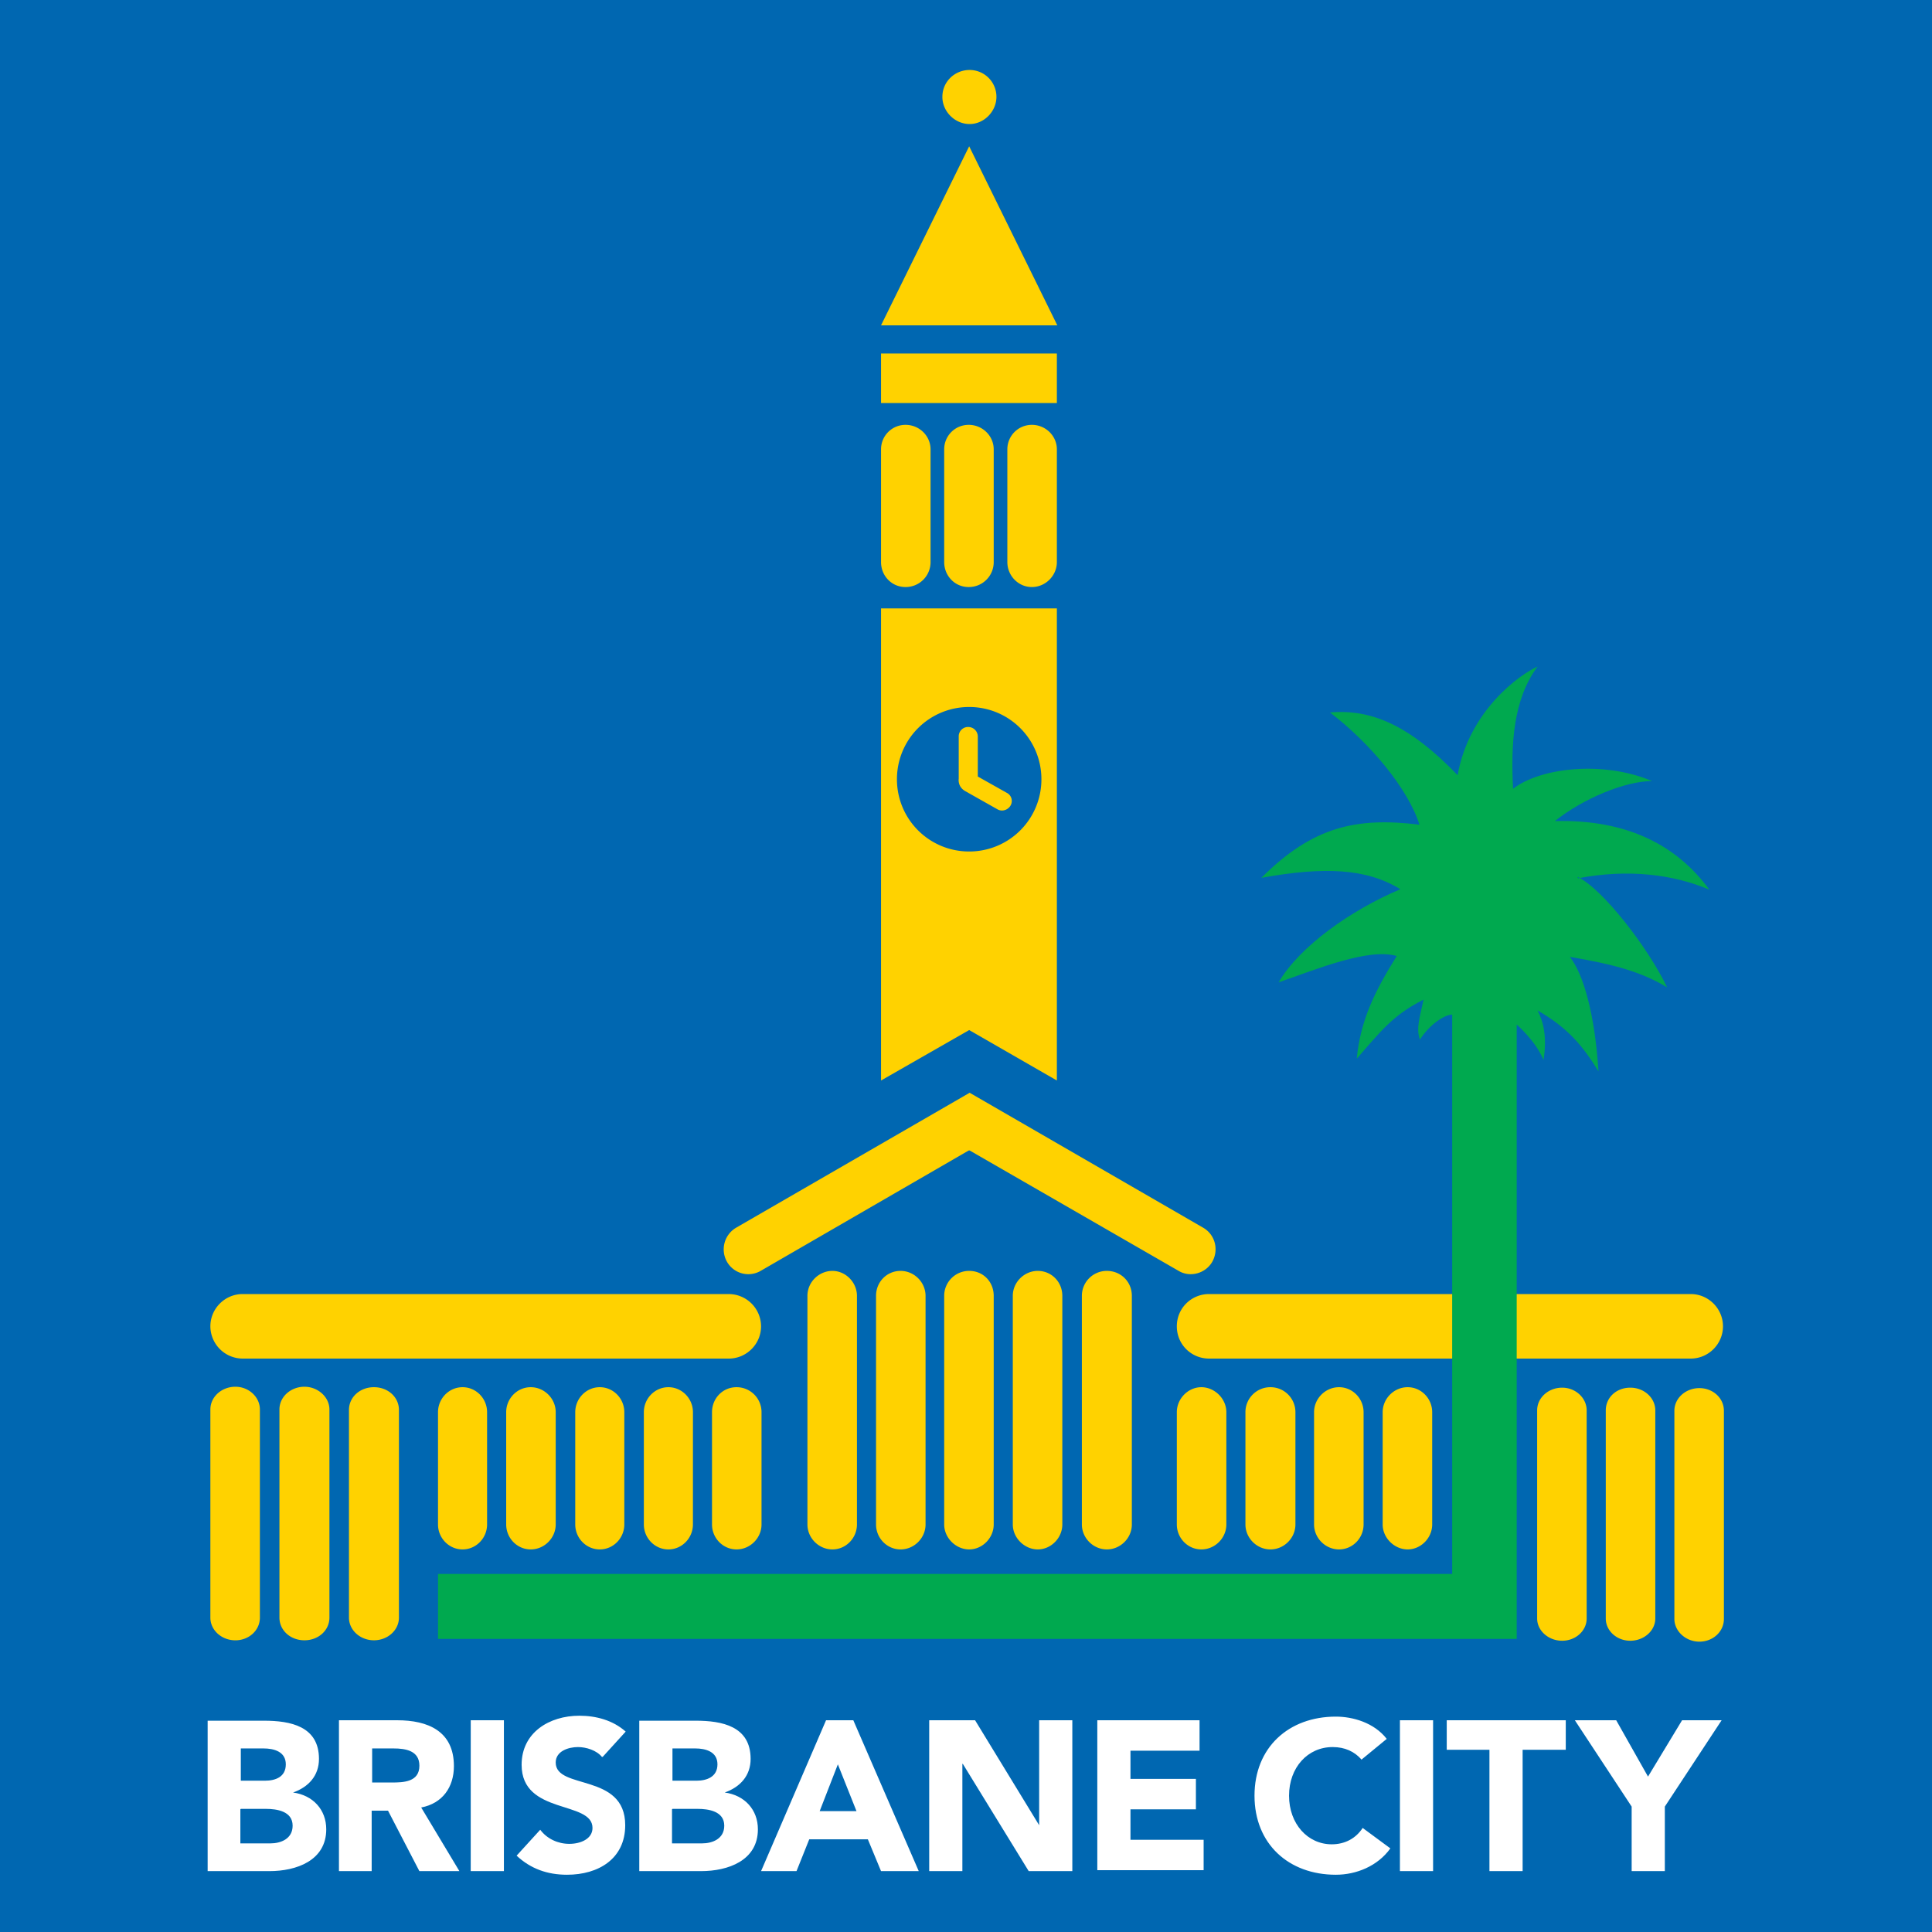 <svg viewBox="0 0 90 90" fill="none" xmlns="http://www.w3.org/2000/svg">
  <rect x="0" y="0" width="90" height="90" fill="#333333" stroke="none"/>
  <path fill-rule="evenodd" clip-rule="evenodd" d="M90 88.942H0L1.058 90V0L0 1.058h90L88.942 0v90z" fill="#FFF"/>
  <path d="M90 0H0v90h90z" fill="#0067B1"/>
  <path d="M43.9 4.508c0-.698.57-1.248 1.27-1.248a1.25 1.25 0 0 1 1.248 1.248c0 .678-.571 1.27-1.249 1.27-.677 0-1.27-.571-1.27-1.27" fill="#FFD200"/>
  <path fill-rule="evenodd" clip-rule="evenodd" d="M43.984 60.367a1.16 1.16 0 0 1 1.164-1.164c.656 0 1.143.508 1.143 1.164v10.647c0 .635-.53 1.164-1.143 1.164-.614 0-1.164-.53-1.164-1.164zm3.196 0c0-.635.53-1.164 1.164-1.164.635 0 1.143.508 1.143 1.164v10.647c0 .635-.529 1.164-1.143 1.164s-1.164-.53-1.164-1.164zm3.218 0a1.16 1.16 0 0 1 1.164-1.164c.656 0 1.164.508 1.164 1.164v10.647c0 .635-.53 1.164-1.164 1.164-.635 0-1.164-.53-1.164-1.164zm-7.282 0c0-.635-.529-1.164-1.164-1.164s-1.143.508-1.143 1.164v10.647c0 .635.508 1.164 1.143 1.164s1.164-.53 1.164-1.164zm-3.196 0c0-.635-.53-1.164-1.143-1.164-.614 0-1.164.508-1.164 1.164v10.647c0 .635.529 1.164 1.164 1.164s1.143-.53 1.143-1.164zm-4.445 5.419a1.16 1.16 0 0 0-1.164-1.165c-.656 0-1.143.53-1.143 1.165v5.228c0 .635.508 1.164 1.143 1.164s1.164-.53 1.164-1.164zm-3.195 0c0-.635-.509-1.165-1.144-1.165s-1.143.53-1.143 1.165v5.228c0 .635.508 1.164 1.143 1.164s1.143-.53 1.143-1.164zm-3.197 0c0-.636-.508-1.165-1.143-1.165s-1.143.53-1.143 1.165v5.228c0 .635.508 1.164 1.143 1.164s1.143-.53 1.143-1.164zm-3.196 0c0-.636-.53-1.165-1.164-1.165-.635 0-1.143.53-1.143 1.165v5.228c0 .635.508 1.164 1.143 1.164s1.164-.53 1.164-1.164zm-3.197 0c0-.636-.508-1.165-1.143-1.165-.634 0-1.143.53-1.143 1.165v5.228c0 .635.509 1.164 1.143 1.164.636 0 1.143-.53 1.143-1.164zm32.131 0c0-.636.53-1.165 1.143-1.165.614 0 1.164.53 1.164 1.165v5.228c0 .635-.529 1.164-1.164 1.164s-1.143-.53-1.143-1.164zm3.196 0a1.16 1.16 0 0 1 1.164-1.165c.657 0 1.165.53 1.165 1.165v5.228c0 .635-.53 1.164-1.164 1.164-.636 0-1.165-.53-1.165-1.164zm3.197 0c0-.636.529-1.165 1.164-1.165s1.143.53 1.143 1.165v5.228c0 .635-.508 1.164-1.143 1.164s-1.164-.53-1.164-1.164zm3.196 0c0-.636.529-1.165 1.164-1.165s1.143.53 1.143 1.165v5.228c0 .635-.53 1.164-1.143 1.164-.614 0-1.164-.53-1.164-1.164zM41.042 20.934c0-.635.508-1.143 1.143-1.143s1.164.508 1.164 1.143v5.249a1.16 1.16 0 0 1-1.164 1.164c-.656 0-1.143-.53-1.143-1.164zm5.884 0c0-.635.508-1.143 1.143-1.143s1.164.508 1.164 1.143v5.249c0 .635-.529 1.164-1.164 1.164s-1.143-.53-1.143-1.164zm-2.942 0c0-.635.508-1.143 1.143-1.143s1.164.508 1.164 1.143v5.249a1.16 1.16 0 0 1-1.164 1.164c-.656 0-1.143-.53-1.143-1.164zm-2.942-5.779h8.212l-4.106-8.34z" fill="#FFD200"/>
  <path fill-rule="evenodd" clip-rule="evenodd" d="m45.127 53.594-9.694 5.609a1.145 1.145 0 0 1-1.567-.424 1.17 1.17 0 0 1 .424-1.587l10.88-6.287 10.879 6.287c.55.317.74 1.016.423 1.587-.317.55-1.037.741-1.566.424l-9.737-5.61zm-.466-17.314s-.063.36.297.57l1.503.848c.211.127.486.042.613-.17a.424.424 0 0 0-.169-.592l-1.355-.762V34.31a.447.447 0 0 0-.444-.444.434.434 0 0 0-.445.444zM15.346 65.659c0-.572-.53-1.059-1.165-1.059-.634 0-1.164.466-1.164 1.059v9.694c0 .593.508 1.058 1.165 1.058.656 0 1.164-.466 1.164-1.058zm-3.239 0c0-.572-.508-1.059-1.143-1.059S9.8 65.066 9.8 65.66v9.694c0 .593.53 1.058 1.164 1.058.635 0 1.143-.466 1.143-1.058zm6.477.021c0-.593-.508-1.059-1.164-1.059s-1.164.466-1.164 1.059v9.673c0 .593.53 1.058 1.164 1.058.635 0 1.164-.466 1.164-1.058zm58.526.02c0-.57-.508-1.057-1.165-1.057-.656 0-1.142.465-1.142 1.058v9.694c0 .572.508 1.037 1.142 1.037.636 0 1.165-.465 1.165-1.037zm-3.197 0c0-.57-.508-1.057-1.143-1.057s-1.164.465-1.164 1.058v9.694c0 .572.53 1.037 1.164 1.037.635 0 1.143-.465 1.143-1.037zm6.393.022c0-.593-.508-1.058-1.143-1.058s-1.164.465-1.164 1.058v9.694c0 .572.529 1.059 1.164 1.059s1.143-.466 1.143-1.059z" fill="#FFD200"/>
  <path d="M49.233 16.468h-8.191v2.307h8.191z" fill="#FFD200"/>
  <path fill-rule="evenodd" clip-rule="evenodd" d="M11.303 63.288A1.51 1.51 0 0 1 9.8 61.785c0-.825.677-1.503 1.503-1.503H33.95a1.51 1.51 0 0 1 1.503 1.503c0 .826-.678 1.503-1.503 1.503zm45.021-3.006c-.825 0-1.503.656-1.503 1.503s.678 1.503 1.503 1.503h22.437c.825 0 1.502-.677 1.502-1.503s-.677-1.503-1.502-1.503z" fill="#FFD200"/>
  <path fill-rule="evenodd" clip-rule="evenodd" d="M73.511 40.915c2.308-.445 4.424-.19 6.117.529-1.502-2.053-3.81-3.28-7.196-3.196 1.333-1.058 3.28-1.863 4.53-1.863-2.308-.973-5.229-.614-6.478.36-.105-2.053 0-4.17 1.144-5.694-.826.36-3.197 2.053-3.726 5.06-2.222-2.308-4-3.091-5.948-2.922 1.863 1.418 3.641 3.556 4.17 5.228-2.942-.36-4.974.085-7.366 2.477 2.921-.53 4.89-.445 6.477.529-2.307.974-4.699 2.667-5.672 4.339 1.778-.614 4.17-1.609 5.503-1.228-1.058 1.694-1.693 3.027-1.863 4.784 1.164-1.334 1.694-2.032 3.112-2.752-.17.805-.36 1.334-.17 1.863.445-.699 1.143-1.164 1.503-1.164V73.32H20.405v3.027h50.249V47.73s.889.761 1.249 1.65c.169-1.058 0-1.778-.276-2.307 1.419.805 2.138 1.694 2.837 2.837-.17-2.667-.699-4.53-1.334-5.334 2.138.36 3.366.72 4.53 1.418-.889-1.863-3.027-4.614-4.17-5.144z" fill="#00A94F"/>
  <path fill-rule="evenodd" clip-rule="evenodd" d="M41.042 28.342v21.992l4.106-2.35 4.085 2.35V28.342zm4.106 11.324a3.36 3.36 0 0 1-3.365-3.365 3.36 3.36 0 0 1 3.365-3.366 3.36 3.36 0 0 1 3.365 3.365 3.36 3.36 0 0 1-3.365 3.366" fill="#FFD200"/>
  <path d="M11.218 81.449h1.059c.486 0 1.037.148 1.037.74 0 .593-.487.763-.974.763h-1.122zm-1.545 5.715h2.879c1.249 0 2.646-.487 2.646-1.948 0-.91-.614-1.587-1.546-1.714.72-.254 1.207-.783 1.207-1.566 0-1.525-1.334-1.779-2.561-1.779H9.673v7.028zm1.545-2.9h1.164c.508 0 1.25.106 1.25.783 0 .614-.551.825-1.038.825h-1.397v-1.587zm6.096-2.815h1.016c.572 0 1.207.106 1.207.804 0 .762-.741.783-1.291.783h-.91V81.45zm-1.545 5.715h1.545v-2.815h.762l1.46 2.815H21.4L19.621 84.2c.995-.19 1.524-.952 1.524-1.926 0-1.63-1.206-2.138-2.645-2.138h-2.71v7.028zm6.16-7.028h1.545v7.028h-1.546zm6.117 1.714c-.255-.317-.741-.465-1.122-.465-.445 0-1.037.19-1.037.72 0 1.291 3.238.465 3.238 2.92 0 1.567-1.249 2.308-2.71 2.308-.91 0-1.693-.275-2.349-.889l1.1-1.207c.318.424.826.657 1.355.657.53 0 1.08-.233 1.08-.741 0-1.291-3.302-.593-3.302-2.942 0-1.503 1.291-2.286 2.688-2.286.783 0 1.567.211 2.16.74l-1.06 1.165zm3.28-.401h1.059c.487 0 1.037.148 1.037.74 0 .593-.508.763-.974.763h-1.122zm-1.545 5.715h2.879c1.249 0 2.646-.487 2.646-1.948 0-.91-.614-1.587-1.545-1.714.72-.254 1.206-.783 1.206-1.566 0-1.525-1.333-1.779-2.561-1.779H29.78v7.028zm1.545-2.9h1.165c.508 0 1.248.106 1.248.783 0 .614-.55.825-1.037.825h-1.397v-1.587zm8.573.106h-1.715l.847-2.18zm-4.487 2.794h1.693l.593-1.482h2.73l.614 1.482h1.757l-3.048-7.028h-1.27l-3.027 7.028zm7.916-7.028h2.095l2.985 4.89v-4.89h1.545v7.028h-2.032l-3.069-4.996h-.021v4.996h-1.545v-7.028zm7.789 0h4.763v1.419h-3.218v1.312h3.048v1.418h-3.048v1.418h3.408v1.418h-4.953v-7.027zm12.298 1.821c-.318-.36-.762-.572-1.334-.572-1.164 0-2.032.953-2.032 2.265s.868 2.265 1.99 2.265c.614 0 1.122-.275 1.44-.762l1.29.952c-.592.826-1.587 1.228-2.54 1.228-2.201 0-3.789-1.44-3.789-3.683 0-2.244 1.588-3.683 3.79-3.683.782 0 1.777.275 2.37 1.037l-1.185.974zm1.799-1.821h1.545v7.028h-1.545zm4.191 1.376h-2.01v-1.376h5.545v1.376h-2.01v5.652h-1.546v-5.652zm6.604 2.646-2.646-4.022h1.926l1.482 2.625 1.587-2.625H80.2l-2.646 4.022v3.006h-1.545z" fill="#FFF"/>
</svg>

